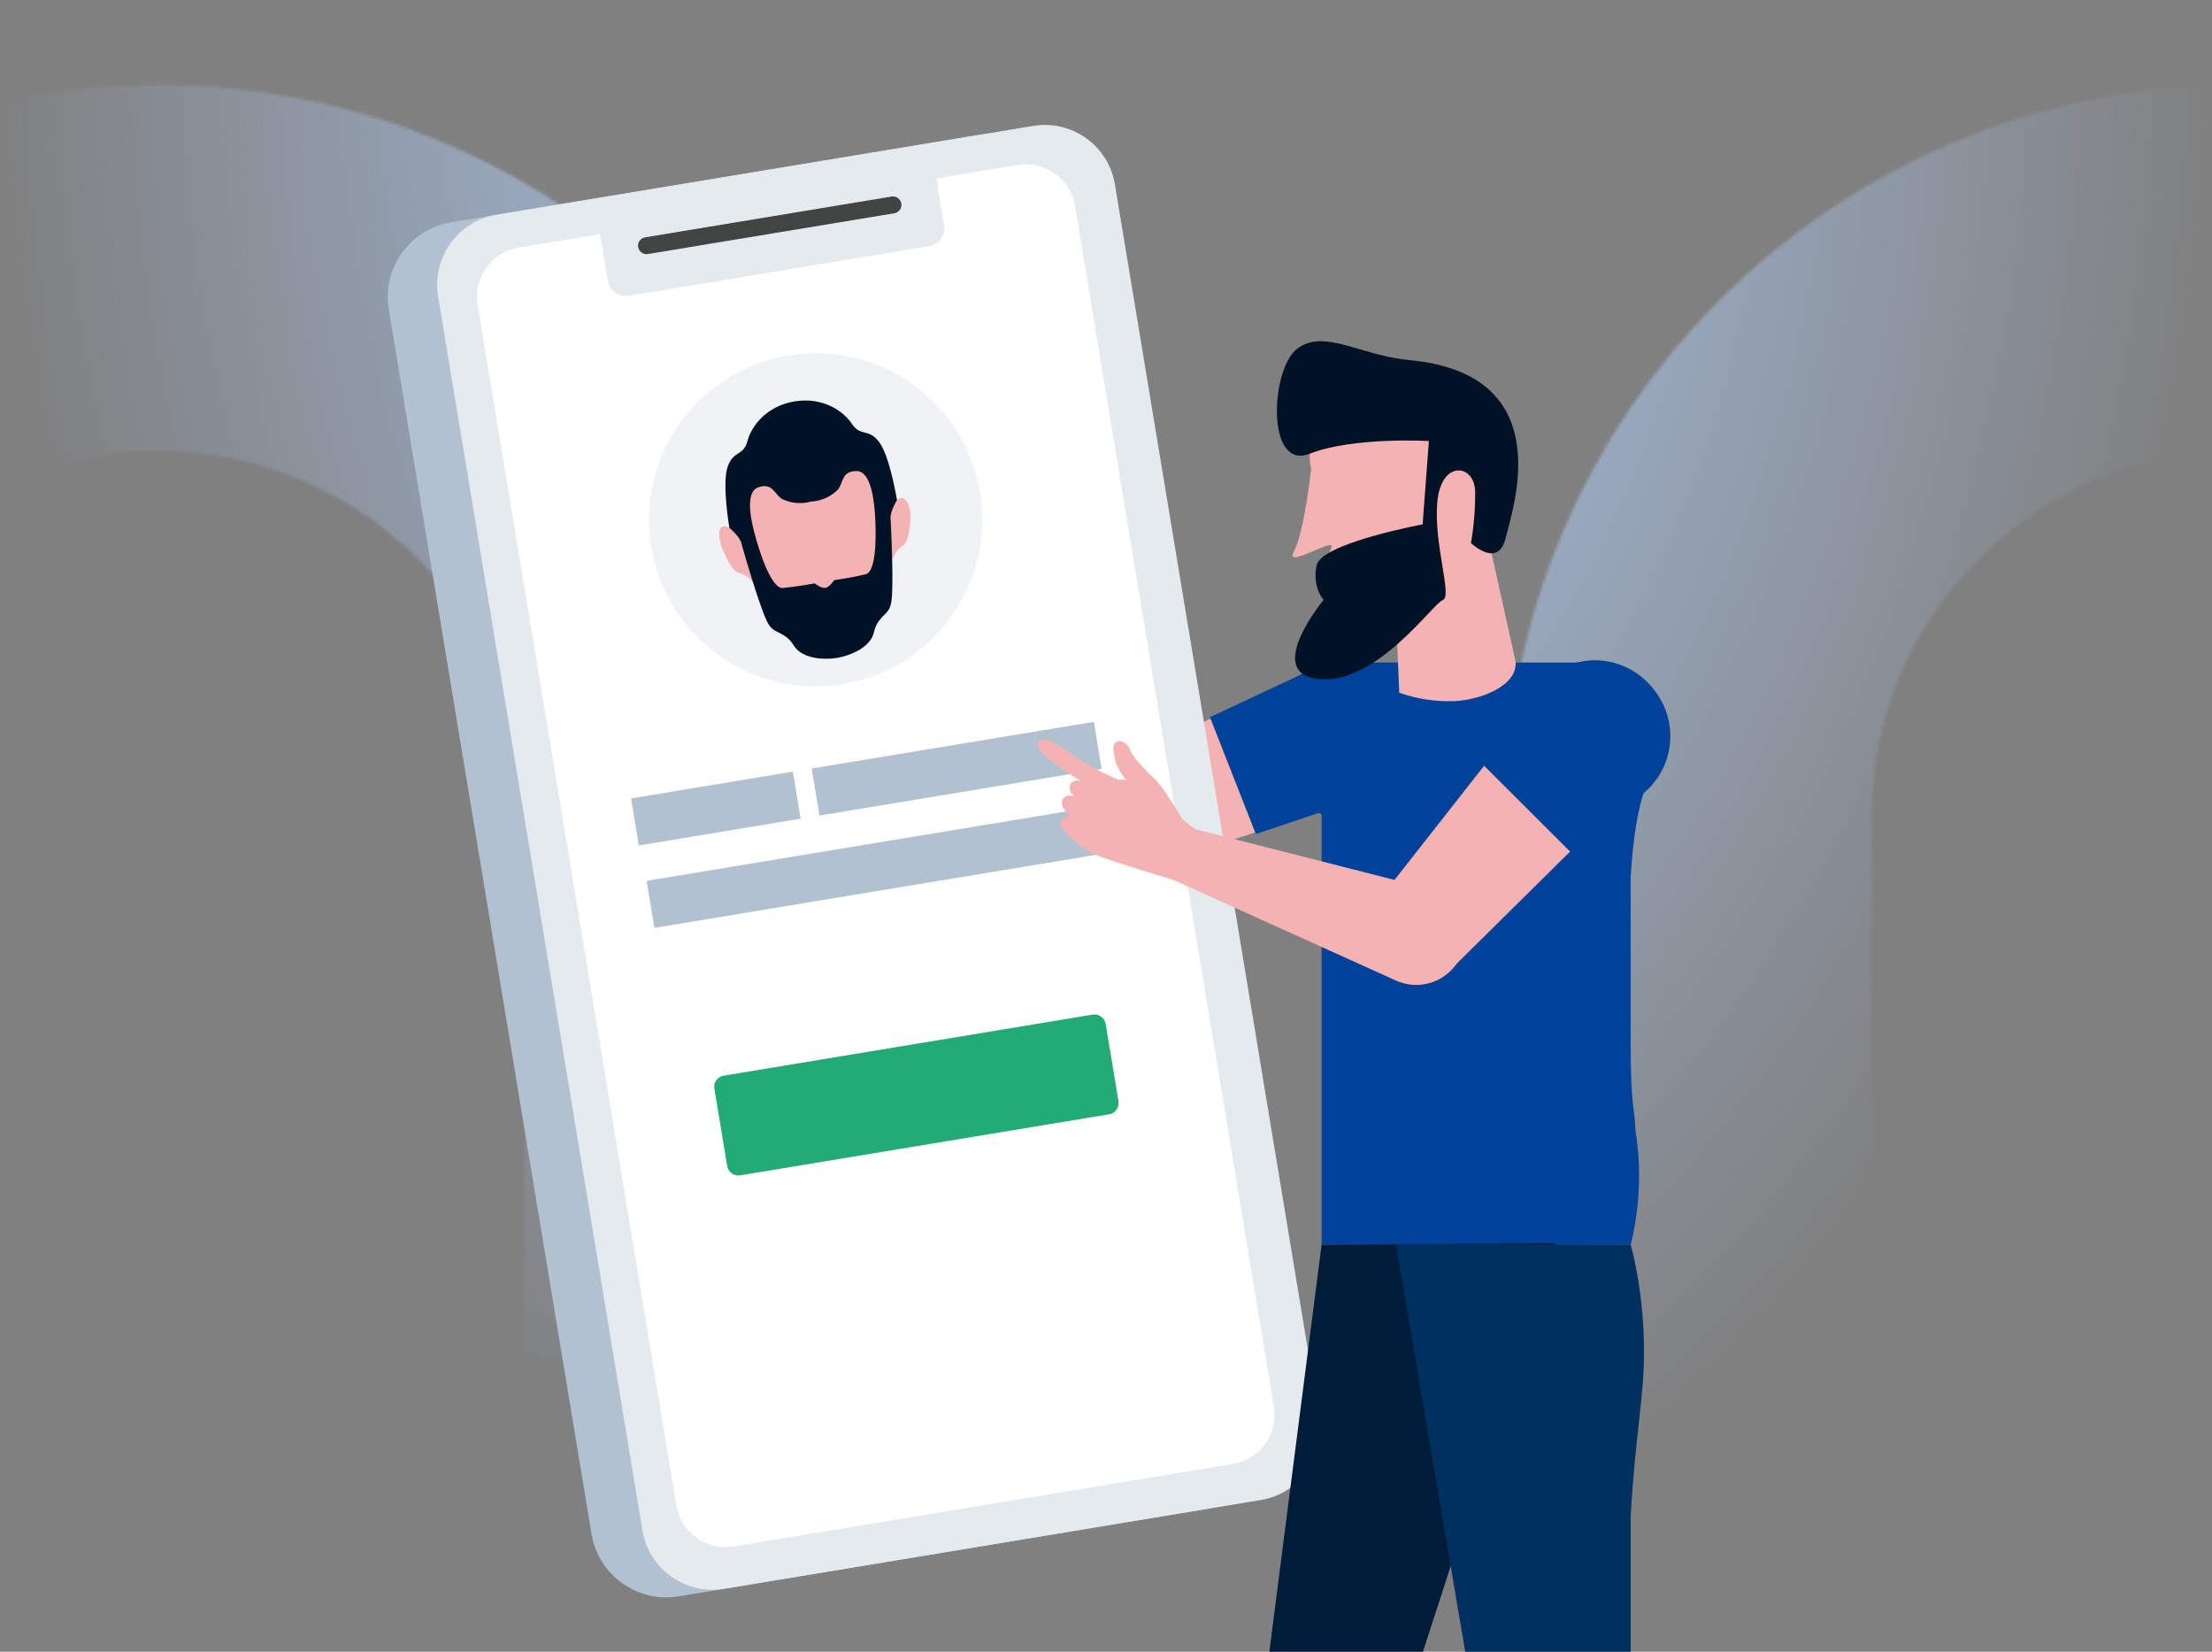 <svg width="750" height="560" viewBox="0 0 750 560" fill="none" xmlns="http://www.w3.org/2000/svg">
<rect x="0" y="0" width="750" height="560" fill="#808080" stroke="none"/>
<g clip-path="url(#clip0_1758_127294)">
<g clip-path="url(#clip1_1758_127294)">
<mask id="mask0_1758_127294" style="mask-type:alpha" maskUnits="userSpaceOnUse" x="-196" y="-1304" width="1911" height="2577">
<path fill-rule="evenodd" clip-rule="evenodd" d="M1340.08 -364.502V-833.932L1104.36 -1304L869.28 -833.932V-364.502H986.454V-804.933L1104.36 -1039.76L1222.33 -804.933V-364.502H1340.08ZM-196 -95.249H1714.99V-219.466H-196V-95.249ZM1715 153.5C1508.79 153.5 1341.78 320.355 1341.78 526.151V1272.41C1303.92 1212.4 1261.34 1153.29 1217.21 1098.22L1216.28 526.151C1216.28 251.172 1439.57 28.104 1715 28.104V153.5ZM1008.31 277.456C1008.31 140.205 896.87 28.767 759.11 28.767C621.668 28.767 510.166 140.205 510.166 277.456L510.357 539.879C552.39 557.215 593.976 576.048 634.957 596.475L634.479 277.456C634.479 208.655 690.309 152.857 759.11 152.857C828.101 152.857 883.868 208.655 883.868 277.456L884.315 746.791C927.175 777.415 968.794 809.76 1008.72 843.57L1008.31 277.456ZM53.486 28.767C190.959 28.767 302.461 140.205 302.461 277.456V493.959C261.512 480.448 219.862 468.306 177.448 457.567L178.244 277.456C178.244 208.655 122.254 152.857 53.486 152.857C-15.57 152.857 -71.305 208.655 -71.305 277.456L-71.114 412.125C-112.541 407.6 -153.681 404.095 -196 402.246L-195.649 277.456C-195.649 140.205 -84.179 28.767 53.486 28.767Z" fill="#E5F0FF"/>
</mask>
<g mask="url(#mask0_1758_127294)">
<rect width="750" height="560" fill="url(#paint0_radial_1758_127294)"/>
</g>
</g>
<path fill-rule="evenodd" clip-rule="evenodd" d="M458.095 271.389C469.243 265.649 473.627 251.96 467.884 240.815C467.828 240.706 467.77 240.596 467.712 240.486C461.792 229.435 448.031 225.273 436.976 231.191L355.423 269.488C347.073 273.402 343.385 283.27 347.122 291.699C350.642 299.642 359.597 303.642 367.864 300.963L454.516 272.861C455.748 272.473 456.945 271.98 458.095 271.389Z" fill="#F5B2B2"/>
<path fill-rule="evenodd" clip-rule="evenodd" d="M355.172 235.005C363.28 239.302 373.337 236.215 377.636 228.11C377.991 227.44 378.299 226.746 378.559 226.033C381.706 217.416 377.269 207.88 368.649 204.734L286.767 171.74L275.271 185.169L354.147 234.414C354.481 234.623 354.823 234.82 355.172 235.005Z" fill="#F5B2B2"/>
<path fill-rule="evenodd" clip-rule="evenodd" d="M560.665 262.078C560.665 262.078 553.365 268.205 552.489 307.477C544.271 256.753 560.665 262.078 560.665 262.078Z" fill="#004299"/>
<path fill-rule="evenodd" clip-rule="evenodd" d="M408.852 511.658L230.14 541.231C216.122 543.551 202.877 534.071 200.556 520.057L131.816 104.917C129.496 90.903 138.979 77.662 152.997 75.342L331.708 45.769C345.727 43.45 358.972 52.93 361.293 66.944L430.033 482.083C432.353 496.097 422.87 509.339 408.852 511.658Z" fill="#B2C1CF"/>
<path fill-rule="evenodd" clip-rule="evenodd" d="M427.475 508.577L245.514 538.687C232.393 540.859 219.996 531.985 217.824 518.868L148.546 100.481C146.374 87.364 155.25 74.97 168.371 72.799L350.332 42.688C363.453 40.517 375.85 49.39 378.022 62.507L447.3 480.895C449.472 494.012 440.596 506.406 427.475 508.577Z" fill="#E5EAEF"/>
<path fill-rule="evenodd" clip-rule="evenodd" d="M417.99 496.324L248.775 524.326C239.566 525.849 230.866 519.622 229.341 510.417L161.938 103.354C160.414 94.148 166.643 85.45 175.852 83.926L345.068 55.925C354.277 54.401 362.977 60.628 364.501 69.834L431.904 476.897C433.428 486.103 427.198 494.801 417.99 496.324Z" fill="white"/>
<path fill-rule="evenodd" clip-rule="evenodd" d="M314.924 83.463L213.262 100.286C209.847 100.851 206.62 98.541 206.055 95.127L202.506 73.695L316.536 54.826L320.084 76.257C320.65 79.672 318.339 82.898 314.924 83.463Z" fill="#E5EAEF"/>
<path fill-rule="evenodd" clip-rule="evenodd" d="M303.24 72.303L219.665 86.132C218.101 86.392 216.622 85.334 216.363 83.769C216.104 82.206 217.162 80.727 218.728 80.468L302.302 66.638C303.867 66.38 305.345 67.438 305.604 69.002C305.863 70.566 304.804 72.044 303.24 72.303Z" fill="#424444"/>
<path fill-rule="evenodd" clip-rule="evenodd" d="M332.298 166.994C337.394 197.769 316.569 226.847 285.785 231.941C255 237.035 225.913 216.217 220.818 185.442C215.722 154.667 236.547 125.59 267.332 120.496C298.115 115.401 327.203 136.22 332.298 166.994Z" fill="#F0F3F6"/>
<path fill-rule="evenodd" clip-rule="evenodd" d="M255.488 197.684C255.488 197.684 253 180.999 247.296 178.955C242.238 176.473 243.979 183.988 245.025 186.304C246.072 188.62 248.106 193.76 250.76 194.317C253.415 194.875 255.488 197.684 255.488 197.684Z" fill="#F5B2B2"/>
<path fill-rule="evenodd" clip-rule="evenodd" d="M272.085 152.352C291.098 148.349 297.983 162.792 300.91 180.472C303.838 198.152 295.679 214.228 282.686 216.378C269.694 218.527 256.788 205.938 253.861 188.257C250.933 170.578 255.328 155.88 272.085 152.352Z" fill="#F5B2B2"/>
<path fill-rule="evenodd" clip-rule="evenodd" d="M302.471 189.911C302.471 189.911 299.511 173.981 303.499 170.001C307.486 166.022 308.951 173.238 308.707 175.768C308.463 178.298 308.194 183.818 305.86 185.201C303.527 186.584 302.471 189.911 302.471 189.911Z" fill="#F5B2B2"/>
<path fill-rule="evenodd" clip-rule="evenodd" d="M247.296 178.955C247.296 178.955 244.765 164.189 246.673 158.397C248.582 152.606 252.051 154.77 253.426 149.563C254.801 144.356 259.955 137.651 269.391 136.09L275.013 170.043C271.725 170.976 268.208 170.66 265.139 169.159C262.556 167.592 261.957 163.485 257.021 165.255C252.086 167.026 255.23 178.496 255.913 181.121C256.595 183.745 260.875 199.22 265.269 199.366C270.191 198.923 276.232 197.799 276.232 197.799C276.232 197.799 278.43 199.554 279.86 199.316C280.306 202.009 287.787 203.59 288.526 208.056C289.679 215.019 283.792 223.061 283.792 223.061C283.792 223.061 275.314 224.589 270.534 220.529C268.473 218.71 268.901 216.688 263.512 214.222C260.909 212.907 260.244 211.773 257.929 205.312C255.614 198.851 252.246 187.413 251.412 184.336C250.947 181.962 247.296 178.955 247.296 178.955Z" fill="#001326"/>
<path fill-rule="evenodd" clip-rule="evenodd" d="M304.124 169.554C304.124 169.554 301.76 154.759 298.092 149.891C294.423 145.022 291.832 148.189 288.847 143.704C285.862 139.218 278.831 134.53 269.39 136.092C270.175 140.832 263.175 146.793 264.237 153.199C265.669 161.847 275.013 170.045 275.013 170.045C278.426 169.869 281.654 168.438 284.075 166.028C286.015 163.713 285.258 159.631 290.502 159.717C295.745 159.804 296.465 171.674 296.665 174.379C296.865 177.084 297.801 193.111 293.688 194.665C288.886 195.832 282.806 196.713 282.806 196.713C282.806 196.713 281.29 199.082 279.86 199.319L283.791 223.064C283.791 223.064 292.309 221.779 295.53 216.395C296.891 214.009 295.838 212.232 300.145 208.162C302.162 206.082 302.449 204.79 302.559 197.928C302.667 191.066 302.169 179.154 301.962 175.973C301.636 173.576 304.124 169.554 304.124 169.554Z" fill="#001326"/>
<path fill-rule="evenodd" clip-rule="evenodd" d="M271.465 277.563L216.608 286.64L213.969 270.699L268.825 261.621L271.465 277.563Z" fill="#B2C1CF"/>
<path fill-rule="evenodd" clip-rule="evenodd" d="M373.523 260.674L277.843 276.507L275.203 260.565L370.883 244.732L373.523 260.674Z" fill="#B2C1CF"/>
<path fill-rule="evenodd" clip-rule="evenodd" d="M378.167 288.731L221.89 314.591L219.25 298.65L375.527 272.789L378.167 288.731Z" fill="#B2C1CF"/>
<path fill-rule="evenodd" clip-rule="evenodd" d="M376.075 377.788L250.969 398.491C248.878 398.836 246.904 397.423 246.558 395.333L242.214 369.104C241.868 367.014 243.282 365.04 245.373 364.694L370.48 343.991C372.569 343.646 374.545 345.059 374.89 347.149L379.233 373.378C379.58 375.468 378.165 377.442 376.075 377.788Z" fill="#22AA77"/>
<path fill-rule="evenodd" clip-rule="evenodd" d="M555.197 269.749C563.982 260.802 563.848 246.43 554.899 237.648C554.81 237.561 554.722 237.475 554.632 237.39C545.543 228.753 531.17 229.116 522.53 238.203L457.112 300.143C450.412 306.477 450.007 317.005 456.201 323.836C462.036 330.274 471.794 331.264 478.803 326.127L552.261 272.268C553.31 271.513 554.292 270.67 555.197 269.749Z" fill="#F5B2B2"/>
<path fill-rule="evenodd" clip-rule="evenodd" d="M526.04 291.905L552.262 272.268C553.31 271.513 554.292 270.67 555.198 269.749C563.983 260.801 563.849 246.43 554.899 237.648C554.811 237.561 554.722 237.475 554.632 237.39C545.543 228.753 531.171 229.116 522.531 238.203L499.514 259.99L526.04 291.905Z" fill="#004299"/>
<path fill-rule="evenodd" clip-rule="evenodd" d="M566.341 249.641C566.341 263.448 555.145 274.641 541.333 274.641C527.521 274.641 516.324 263.448 516.324 249.641C516.324 235.834 527.521 224.641 541.333 224.641C555.145 224.641 566.341 235.834 566.341 249.641Z" fill="#004299"/>
<path fill-rule="evenodd" clip-rule="evenodd" d="M478.262 266.707C470.605 278.198 455.079 281.309 443.584 273.654C432.089 265.999 428.978 250.478 436.635 238.987C444.292 227.496 459.818 224.385 471.313 232.04C482.808 239.695 485.919 255.216 478.262 266.707Z" fill="#004299"/>
<path fill-rule="evenodd" clip-rule="evenodd" d="M535.173 261.767H453.908V224.641H541.334L535.173 261.767Z" fill="#004299"/>
<path fill-rule="evenodd" clip-rule="evenodd" d="M448.102 422.026H552.894V249.641H448.102V422.026Z" fill="#004299"/>
<path fill-rule="evenodd" clip-rule="evenodd" d="M453.208 245.068C453.208 245.068 442.989 250.844 432.516 237.276C445.813 224.782 460.547 228.039 460.547 228.039L453.208 245.068Z" fill="#004299"/>
<path fill-rule="evenodd" clip-rule="evenodd" d="M532.768 375.554C532.768 375.554 540.184 366.815 552.894 354.102C552.894 376.013 554.323 375.528 554.543 383.717C558.015 403.928 552.894 422.026 552.894 422.026L532.768 375.554Z" fill="#004299"/>
<path fill-rule="evenodd" clip-rule="evenodd" d="M527.401 421.516L482.46 560H430.383L448.102 422.026L527.401 421.516Z" fill="#001C39"/>
<path fill-rule="evenodd" clip-rule="evenodd" d="M496.799 560L473.277 421.742L552.893 422.027L552.893 422.027C552.893 422.027 552.893 422.027 552.893 422.027L552.893 422.027V422.028C552.943 422.196 557.419 437.34 557.419 458.383C557.419 466.591 556.612 473.878 555.625 482.798C554.702 491.137 553.621 500.905 552.893 514.188V560H496.799Z" fill="#003060"/>
<path fill-rule="evenodd" clip-rule="evenodd" d="M474.425 332.907C483.033 336.087 492.59 331.688 495.77 323.083C496.033 322.371 496.246 321.643 496.409 320.903C498.38 311.942 492.711 303.082 483.749 301.112L398.202 279.314L388.598 294.154L473.331 332.458C473.69 332.621 474.056 332.77 474.425 332.907Z" fill="#F5B2B2"/>
<path fill-rule="evenodd" clip-rule="evenodd" d="M407.847 282.47C400.55 279.207 392.3 268.388 383.938 265.01C375.577 261.632 371.013 271.928 368.645 275.809C366.276 279.69 365.218 287.283 371.638 289.872C378.059 292.461 400.09 298.967 400.09 298.967C400.09 298.967 407.362 293.085 407.847 282.47Z" fill="#F5B2B2"/>
<path fill-rule="evenodd" clip-rule="evenodd" d="M405.936 301.093L394.722 296.079C391.788 294.767 390.474 291.327 391.786 288.394L392.974 285.739C394.286 282.806 397.728 281.492 400.661 282.803L411.875 287.817L405.936 301.093Z" fill="#F5B2B2"/>
<path fill-rule="evenodd" clip-rule="evenodd" d="M399.673 283.445C395.206 287.892 385.353 284.395 381.193 279.674C380.484 278.904 379.948 277.991 379.622 276.997C378.775 274.175 384.86 267.602 383.307 266.02C379.241 261.897 377.912 258.576 377.515 254.174C377.117 249.771 382.077 251.025 383.012 253.931C383.946 256.836 388.225 260.798 391.899 264.529C395.573 268.259 402.152 279.98 402.152 279.98L399.673 283.445Z" fill="#F5B2B2"/>
<path fill-rule="evenodd" clip-rule="evenodd" d="M378.129 286.12C378.129 286.12 369.364 280.807 366.061 277.833C362.757 274.858 356.949 277.591 361.298 282.215C368.274 289.633 373.438 290.371 373.438 290.371L378.129 286.12Z" fill="#F5B2B2"/>
<path fill-rule="evenodd" clip-rule="evenodd" d="M377.332 277.439C377.332 277.439 370.725 273.659 365.533 270.626C360.343 267.593 356.734 272.971 364.586 277.834C372.437 282.697 375.251 285.128 375.251 285.128L377.332 277.439Z" fill="#F5B2B2"/>
<path fill-rule="evenodd" clip-rule="evenodd" d="M377.431 270.814C377.431 270.814 374.326 268.537 369.75 266.034C365.935 263.947 362.963 264.203 362.67 266.767C362.572 267.942 363.076 269.088 364.009 269.81C370.572 275.169 375.246 278.131 375.246 278.131L377.431 270.814Z" fill="#F5B2B2"/>
<path fill-rule="evenodd" clip-rule="evenodd" d="M383.325 265.988C383.325 265.988 371.608 261.809 363.905 256.056C356.203 250.302 351.081 249.014 351.91 253.176C352.739 257.337 377.237 271.418 377.237 271.418L383.325 265.988Z" fill="#F5B2B2"/>
<path fill-rule="evenodd" clip-rule="evenodd" d="M559.281 261.673C566.658 251.536 564.419 237.339 554.278 229.964C554.178 229.89 554.077 229.818 553.976 229.748C543.719 222.535 529.555 225.002 522.34 235.256L466.712 306.113C461.014 313.362 462.157 323.835 469.285 329.685C476.001 335.198 485.799 334.747 491.979 328.639L556.746 264.596C557.672 263.696 558.52 262.718 559.281 261.673Z" fill="#F5B2B2"/>
<path fill-rule="evenodd" clip-rule="evenodd" d="M425.803 282.769L457.646 272.085C458.909 271.687 460.136 271.183 461.314 270.576C472.744 264.691 477.237 250.659 471.351 239.233C471.293 239.12 471.234 239.008 471.174 238.896C465.105 227.566 450.998 223.299 439.664 229.366L410.25 243.174L425.803 282.769Z" fill="#004299"/>
<path fill-rule="evenodd" clip-rule="evenodd" d="M534.156 290.518L557.927 265.125C558.932 264.252 559.856 263.293 560.688 262.26C568.764 252.235 566.758 237.436 556.208 229.205C556.104 229.124 555.999 229.043 555.893 228.964C545.216 220.895 530.151 222.586 522.245 232.742L500.871 257.304L534.156 290.518Z" fill="#004299"/>
<path fill-rule="evenodd" clip-rule="evenodd" d="M471.392 133.738C468.74 133.738 465.869 134.065 462.779 134.818C439.365 140.523 444.542 158.961 444.542 158.961C444.542 158.961 442.336 180.108 438.656 187.093C436.928 190.372 441.11 188.627 445.163 186.882C448.831 185.303 452.392 183.724 451.375 185.866L451.349 185.87C449.209 190.379 447.839 210.178 451.399 213.428C456.843 218.341 473.386 210.457 473.386 210.457L474.434 234.868C480.431 236.982 486.774 237.949 493.129 237.717C501.511 237.398 514.672 232.663 513.878 224.32L496.92 147.87C496.92 147.87 488.839 133.739 471.394 133.738C471.393 133.738 471.393 133.738 471.392 133.738Z" fill="#F5B2B2"/>
<path fill-rule="evenodd" clip-rule="evenodd" d="M447.762 115.691C444.843 115.692 442.186 116.4 439.77 118.28C430.777 125.275 429.225 159.63 444.056 153.829C458.886 148.029 484.479 149.529 484.479 149.529L482.356 177.799C482.356 177.799 447.833 184.166 446.371 191.759C444.909 199.352 448.797 203.368 448.797 203.368C448.797 203.368 427.94 228.601 447.423 230.251C466.906 231.901 485.814 204.655 489.182 203.45C492.55 202.245 486.087 184.894 487.326 170.301C488.565 155.708 500.128 157.24 500.173 166.879C500.204 172.657 499.728 178.427 498.747 184.122C498.747 184.122 507.934 192.886 510.459 182.547C512.984 172.209 528.86 126.874 477.905 122.092C465.604 120.937 455.71 115.691 447.764 115.691C447.764 115.691 447.763 115.691 447.762 115.691Z" fill="#001326"/>
</g>
<defs>
<radialGradient id="paint0_radial_1758_127294" cx="0" cy="0" r="1" gradientUnits="userSpaceOnUse" gradientTransform="translate(375 -2.18487e-06) rotate(90) scale(560 375)">
<stop stop-color="#B2D3FF"/>
<stop offset="1" stop-color="#B2D3FF" stop-opacity="0"/>
</radialGradient>
<clipPath id="clip0_1758_127294">
<rect width="750" height="560" fill="white"/>
</clipPath>
<clipPath id="clip1_1758_127294">
<rect width="750" height="560" fill="white"/>
</clipPath>
</defs>
</svg>
